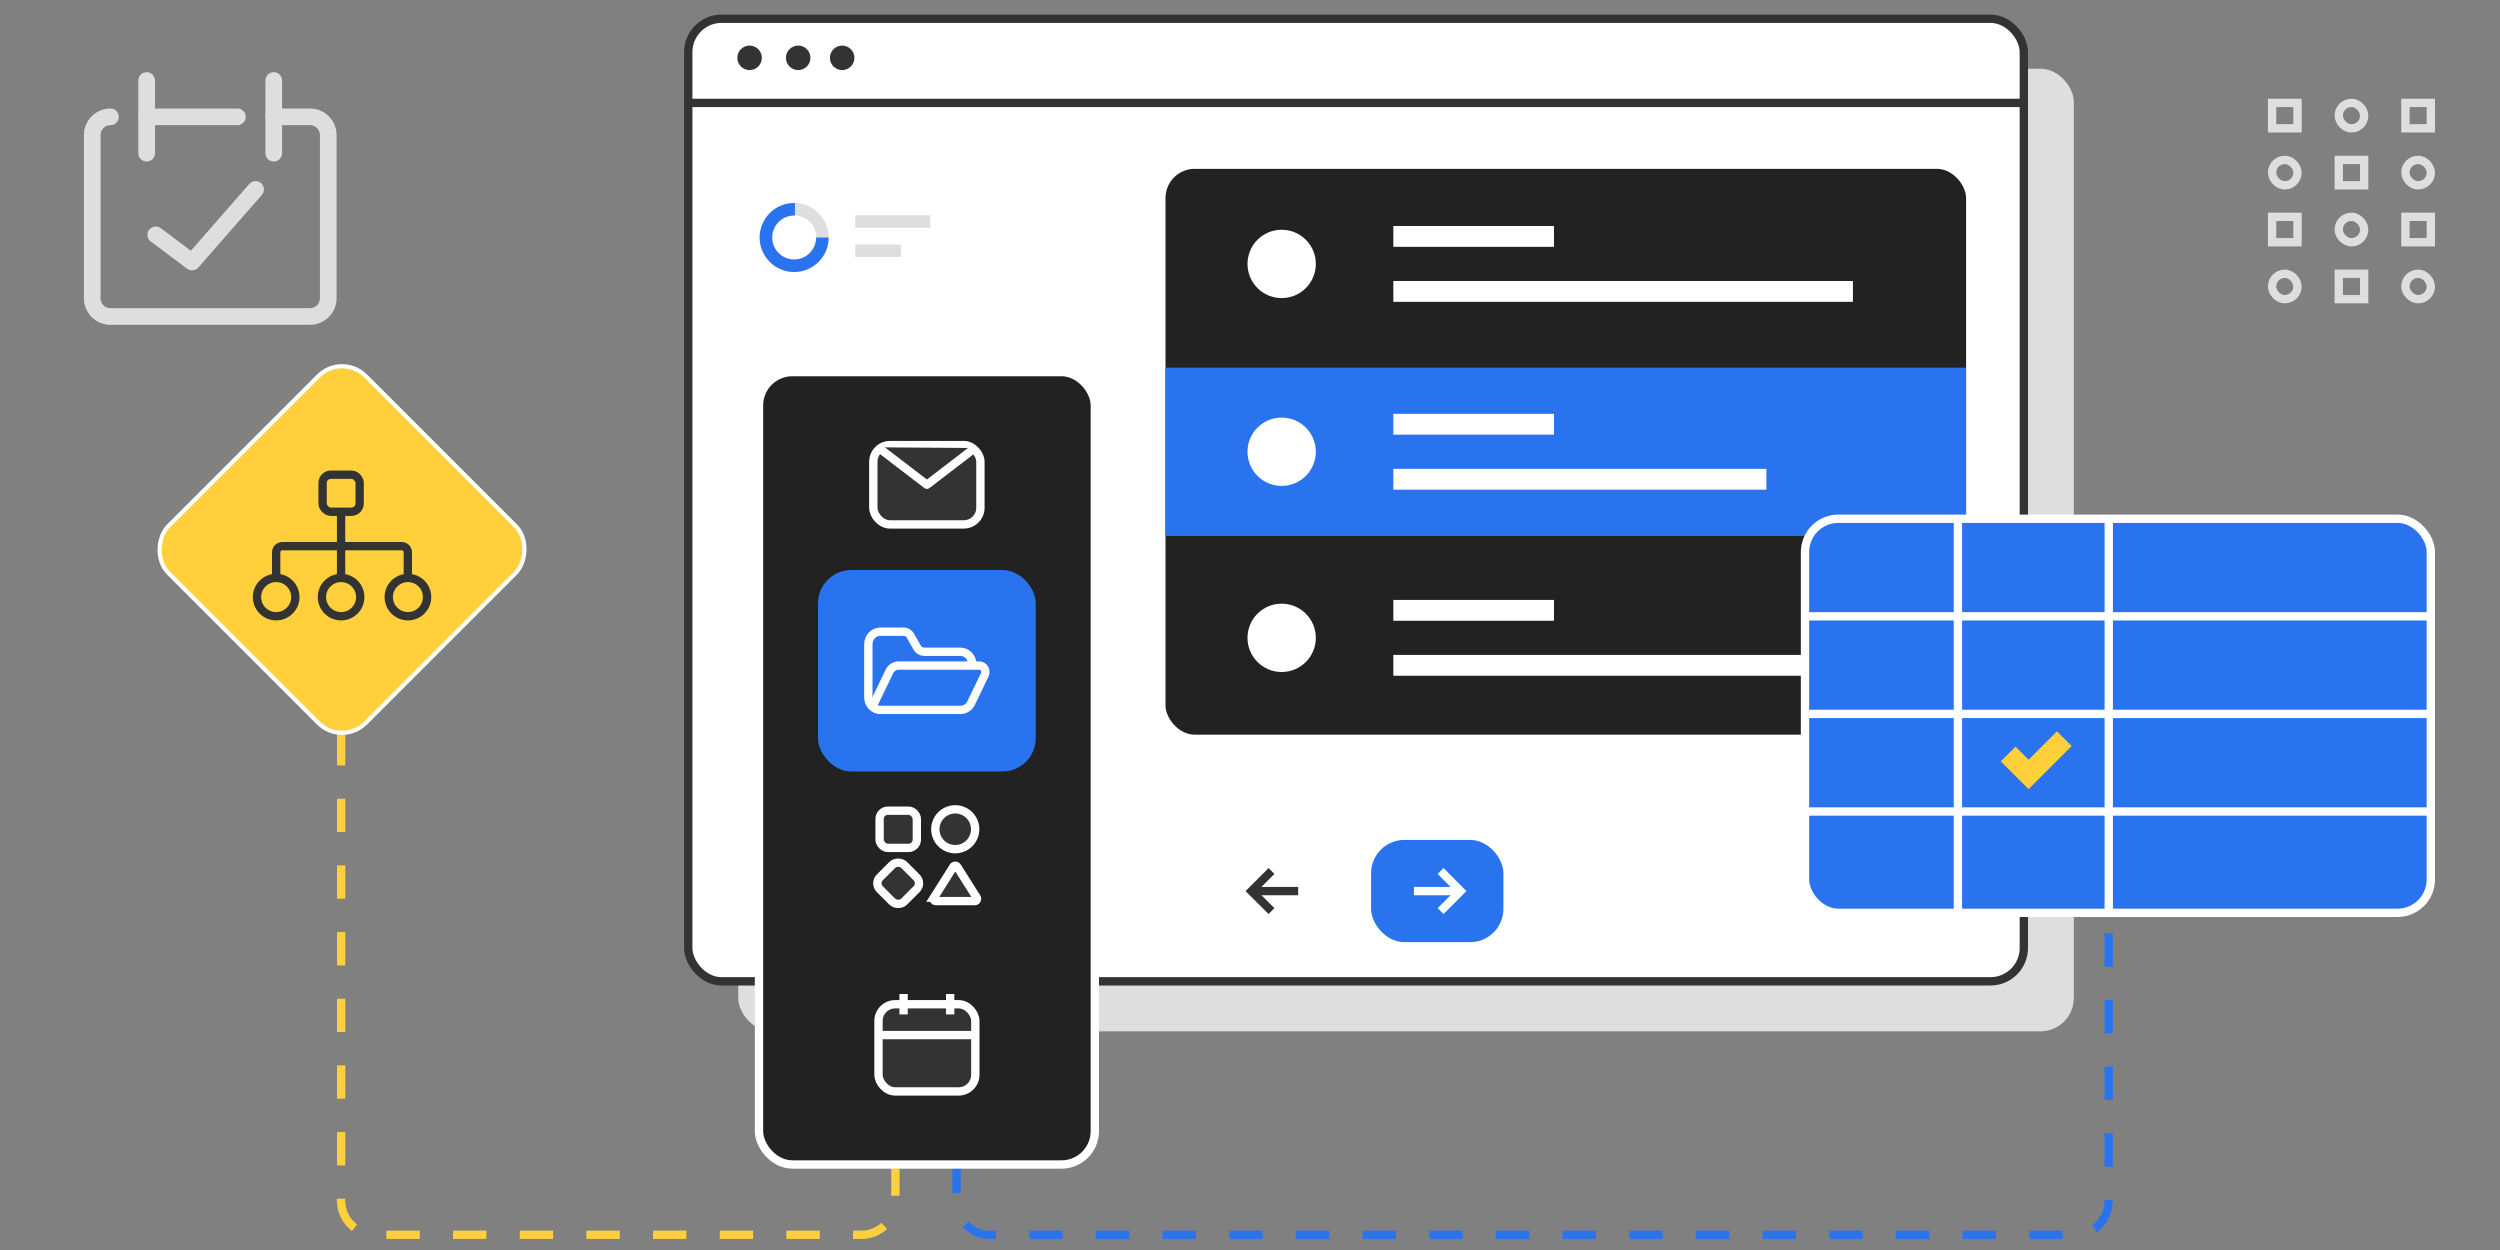 <?xml version="1.0" encoding="UTF-8"?><svg id="a" xmlns="http://www.w3.org/2000/svg" viewBox="0 0 300 150"><rect x="0" y="0" width="300" height="150" fill="#808080" stroke="none"/><rect x="88.59" y="8.25" width="160.27" height="115.51" rx="4" ry="4" fill="#dedede"/><rect x="82.59" y="2.25" width="160.27" height="115.51" rx="4" ry="4" fill="#fff" stroke="#333" stroke-miterlimit="10"/><g><g><line x1="102.63" y1="30.08" x2="108.13" y2="30.08" fill="none" stroke="#dedede" stroke-miterlimit="10" stroke-width="1.5"/><line x1="102.63" y1="26.58" x2="111.63" y2="26.58" fill="none" stroke="#dedede" stroke-miterlimit="10" stroke-width="1.5"/></g><g><circle cx="95.3" cy="28.5" r="3.39" fill="none" stroke="#dedede" stroke-miterlimit="10" stroke-width="1.5"/><path d="M98.69,28.5c0,1.87-1.52,3.39-3.39,3.39s-3.39-1.52-3.39-3.39,1.52-3.39,3.39-3.39c.03,0,.06,0,.09,0" fill="none" stroke="#2973ef" stroke-miterlimit="10" stroke-width="1.5"/></g></g><line x1="242.86" y1="12.35" x2="82.59" y2="12.35" fill="none" stroke="#333" stroke-miterlimit="10"/><g><g><rect x="164.53" y="100.79" width="15.88" height="12.27" rx="4" ry="4" fill="#2973ef"/><g><line x1="169.67" y1="106.93" x2="174.72" y2="106.93" fill="none" stroke="#fff" stroke-linejoin="bevel"/><polyline points="172.87 104.52 175.27 106.93 172.87 109.33" fill="none" stroke="#fff" stroke-miterlimit="10"/></g></g><g><line x1="155.78" y1="106.93" x2="150.73" y2="106.93" fill="none" stroke="#333" stroke-linejoin="bevel"/><polyline points="152.58 104.52 150.17 106.93 152.58 109.33" fill="none" stroke="#333" stroke-miterlimit="10"/></g></g><g><circle cx="89.95" cy="6.94" r="1.47" fill="#333"/><circle cx="95.78" cy="6.94" r="1.47" fill="#333"/><circle cx="101.06" cy="6.94" r="1.47" fill="#333"/></g><g><g><rect x="288.65" y="32.85" width="3.05" height="3.05" rx="1.52" ry="1.52" fill="none" stroke="#dedede" stroke-miterlimit="10"/><rect x="288.65" y="26.02" width="3.05" height="3.05" fill="none" stroke="#dedede" stroke-miterlimit="10"/><rect x="288.65" y="19.19" width="3.05" height="3.05" rx="1.52" ry="1.52" fill="none" stroke="#dedede" stroke-miterlimit="10"/><rect x="288.65" y="12.35" width="3.05" height="3.05" fill="none" stroke="#dedede" stroke-miterlimit="10"/></g><g><rect x="280.65" y="32.85" width="3.05" height="3.05" fill="none" stroke="#dedede" stroke-miterlimit="10"/><rect x="280.65" y="26.02" width="3.05" height="3.05" rx="1.52" ry="1.52" fill="none" stroke="#dedede" stroke-miterlimit="10"/><rect x="280.65" y="19.19" width="3.05" height="3.05" fill="none" stroke="#dedede" stroke-miterlimit="10"/><rect x="280.65" y="12.35" width="3.05" height="3.05" rx="1.52" ry="1.52" fill="none" stroke="#dedede" stroke-miterlimit="10"/></g><g><rect x="272.65" y="32.85" width="3.05" height="3.05" rx="1.52" ry="1.52" fill="none" stroke="#dedede" stroke-miterlimit="10"/><rect x="272.65" y="26.02" width="3.05" height="3.05" fill="none" stroke="#dedede" stroke-miterlimit="10"/><rect x="272.65" y="19.19" width="3.05" height="3.05" rx="1.52" ry="1.52" fill="none" stroke="#dedede" stroke-miterlimit="10"/><rect x="272.65" y="12.35" width="3.05" height="3.05" fill="none" stroke="#dedede" stroke-miterlimit="10"/></g></g><g><rect x="139.36" y="19.76" width="97.07" height="68.9" rx="4" ry="4" fill="#222" stroke="#fff" stroke-miterlimit="10"/><rect x="139.86" y="44.12" width="96.07" height="20.19" fill="#2973ef"/><g><g><line x1="167.2" y1="28.37" x2="186.48" y2="28.37" fill="none" stroke="#fff" stroke-miterlimit="10" stroke-width="2.5"/><line x1="167.2" y1="34.97" x2="222.35" y2="34.97" fill="none" stroke="#fff" stroke-miterlimit="10" stroke-width="2.5"/></g><circle cx="153.8" cy="31.67" r="4.1" fill="#fff"/></g><g><g><line x1="167.2" y1="50.91" x2="186.48" y2="50.91" fill="none" stroke="#fff" stroke-miterlimit="10" stroke-width="2.5"/><line x1="167.2" y1="57.51" x2="211.97" y2="57.51" fill="none" stroke="#fff" stroke-miterlimit="10" stroke-width="2.5"/></g><circle cx="153.8" cy="54.21" r="4.1" fill="#fff"/></g><g><g><line x1="167.2" y1="73.24" x2="186.48" y2="73.24" fill="none" stroke="#fff" stroke-miterlimit="10" stroke-width="2.5"/><line x1="167.2" y1="79.84" x2="222.35" y2="79.84" fill="none" stroke="#fff" stroke-miterlimit="10" stroke-width="2.5"/></g><circle cx="153.8" cy="76.54" r="4.1" fill="#fff"/></g></g><g><rect x="216.6" y="62.25" width="75.1" height="47.29" rx="4" ry="4" fill="#2973ef" stroke="#fff" stroke-miterlimit="10"/><line x1="291.7" y1="97.38" x2="216.6" y2="97.38" fill="none" stroke="#fff" stroke-miterlimit="10"/><line x1="291.7" y1="85.67" x2="216.6" y2="85.67" fill="none" stroke="#fff" stroke-miterlimit="10"/><line x1="291.7" y1="73.96" x2="216.6" y2="73.96" fill="none" stroke="#fff" stroke-miterlimit="10"/><line x1="234.95" y1="62.25" x2="234.95" y2="109.09" fill="#ffd03c" stroke="#fff" stroke-miterlimit="10"/><line x1="253.05" y1="62.25" x2="253.05" y2="109.09" fill="#ffd03c" stroke="#fff" stroke-miterlimit="10"/><polyline points="240.98 90.48 243.43 92.93 247.72 88.64" fill="none" stroke="#ffd03c" stroke-miterlimit="10" stroke-width="2.5"/></g><path d="M103.38,148.67h-1.01v-1h1.01c.88,0,1.73-.33,2.39-.93l.68,.74c-.84,.77-1.93,1.19-3.06,1.19Zm-5.01,0h-4v-1h4v1Zm-8,0h-4v-1h4v1Zm-8,0h-4v-1h4v1Zm-8,0h-4v-1h4v1Zm-8,0h-4v-1h4v1Zm-8,0h-4v-1h4v1Zm-8,0h-4v-1h4v1Zm-8.12-.94c-1.15-.88-1.82-2.23-1.82-3.69v-.19h1v.19c0,1.15,.52,2.21,1.42,2.9l-.61,.79Zm65.7-4.24h-1v-4h1v4Zm-66.51-3.64h-1v-4h1v4Zm0-8h-1v-4h1v4Zm0-8h-1v-4h1v4Zm0-8h-1v-4h1v4Zm0-8h-1v-4h1v4Zm0-8h-1v-4h1v4Zm0-8h-1v-4h1v4Z" fill="#ffd03c"/><path d="M247.51,148.67h-4v-1h4v1Zm-8,0h-4v-1h4v1Zm-8,0h-4v-1h4v1Zm-8,0h-4v-1h4v1Zm-8,0h-4v-1h4v1Zm-8,0h-4v-1h4v1Zm-8,0h-4v-1h4v1Zm-8,0h-4v-1h4v1Zm-8,0h-4v-1h4v1Zm-8,0h-4v-1h4v1Zm-8,0h-4v-1h4v1Zm-8,0h-4v-1h4v1Zm-8,0h-4v-1h4v1Zm-8,0h-4v-1h4v1Zm-8,0h-4v-1h4v1Zm-8,0h-4v-1h4v1Zm-8,0h-.82c-1.21,0-2.34-.51-3.18-1.43l.74-.67c.65,.71,1.51,1.11,2.44,1.11h.82v1Zm132.14-.82l-.59-.81c.93-.68,1.49-1.8,1.48-3l.5-.05h.5c0,1.57-.71,3-1.89,3.86Zm-136.36-4.68h-1v-4h1v4Zm138.25-3.18h-1v-4h1v4Zm0-8h-1v-4h1v4Zm0-8h-1v-4h1v4Zm0-8h-1v-4h1v4Z" fill="#2973ef"/><g><rect x="24.32" y="49.22" width="33.45" height="33.45" rx="4" ry="4" transform="translate(58.65 -9.71) rotate(45)" fill="#ffd03c" stroke="#fff" stroke-miterlimit="10" stroke-width=".5"/><g><rect x="38.71" y="56.96" width="4.45" height="4.45" rx="1" ry="1" fill="none" stroke="#333" stroke-miterlimit="10"/><circle cx="40.93" cy="71.65" r="2.3" fill="none" stroke="#333" stroke-miterlimit="10"/><circle cx="48.95" cy="71.65" r="2.3" fill="none" stroke="#333" stroke-miterlimit="10"/><circle cx="33.14" cy="71.65" r="2.3" fill="none" stroke="#333" stroke-miterlimit="10"/><path d="M33.14,69.36v-3.08c0-.41,.33-.74,.74-.74h14.32c.41,0,.74,.33,.74,.74v3.08" fill="none" stroke="#333" stroke-miterlimit="10"/><line x1="40.93" y1="69.66" x2="40.93" y2="61.41" fill="none" stroke="#333" stroke-miterlimit="10"/></g></g><g><rect x="91.08" y="44.65" width="40.3" height="95.09" rx="4" ry="4" fill="#222" stroke="#fff" stroke-miterlimit="10"/><g><g><rect x="104.8" y="53.41" width="12.85" height="9.52" rx="2" ry="2" fill="#333" stroke="#fff" stroke-miterlimit="10"/><polyline points="105.36 53.68 111.23 58.17 116.98 53.76" fill="#333" stroke="#fff" stroke-linejoin="round"/></g><rect x="98.16" y="68.4" width="26.13" height="24.18" rx="4" ry="4" fill="#2973ef"/><g><path d="M116.57,84.3c-.23,.53-.73,.89-1.32,.89h-9.61c-.8,0-1.44-.68-1.44-1.51v-6.37c0-.84,.65-1.51,1.44-1.51h2.76c.4,0,.77,.24,.93,.63l.66,1.15c.17,.38,.53,.63,.93,.63h4.32c.8,0,1.44,.68,1.44,1.51" fill="#2973ef" stroke="#fff" stroke-miterlimit="10"/><path d="M104.69,84.81l2.04-4.24c.21-.43,.63-.7,1.09-.7h9.7c.54,0,.89,.6,.65,1.1l-1.61,3.34" fill="none" stroke="#fff" stroke-miterlimit="10"/></g><g><rect x="105.55" y="97.28" width="4.47" height="4.47" rx="1" ry="1" fill="#333" stroke="#fff" stroke-miterlimit="10"/><rect x="105.73" y="103.94" width="4.12" height="4.12" rx="1" ry="1" transform="translate(-43.39 107.26) rotate(-45)" fill="#333" stroke="#fff" stroke-miterlimit="10"/><circle cx="114.63" cy="99.51" r="2.39" fill="#333" stroke="#fff" stroke-miterlimit="10"/><path d="M112.06,107.72l2.35-3.72c.1-.16,.34-.16,.45,0l2.35,3.72c.11,.18-.02,.41-.22,.41h-4.7c-.21,0-.33-.23-.22-.41Z" fill="#333" stroke="#fff" stroke-miterlimit="10"/></g><g><rect x="105.42" y="120.51" width="11.62" height="10.46" rx="2" ry="2" fill="#333" stroke="#fff" stroke-miterlimit="10"/><line x1="105.42" y1="124.21" x2="117.04" y2="124.21" fill="none" stroke="#fff" stroke-miterlimit="10"/><line x1="108.43" y1="121.73" x2="108.43" y2="119.28" fill="none" stroke="#fff" stroke-miterlimit="10"/><line x1="114.02" y1="121.73" x2="114.02" y2="119.28" fill="none" stroke="#fff" stroke-miterlimit="10"/></g></g></g><g><path d="M13.25,14.02c-1.2,0-2.18,.98-2.18,2.18v19.6c0,1.2,.98,2.18,2.18,2.18h23.96c1.2,0,2.18-.98,2.18-2.18V16.2c0-1.2-.98-2.18-2.18-2.18h-4.36" fill="none" stroke="#dedede" stroke-linecap="round" stroke-linejoin="round" stroke-width="2"/><line x1="17.6" y1="9.66" x2="17.6" y2="18.38" fill="none" stroke="#dedede" stroke-linecap="round" stroke-linejoin="round" stroke-width="2"/><line x1="32.85" y1="9.66" x2="32.85" y2="18.38" fill="none" stroke="#dedede" stroke-linecap="round" stroke-linejoin="round" stroke-width="2"/><line x1="17.6" y1="14.02" x2="28.49" y2="14.02" fill="none" stroke="#dedede" stroke-linecap="round" stroke-linejoin="round" stroke-width="2"/><polyline points="18.69 28.18 23.05 31.44 30.67 22.73" fill="none" stroke="#dedede" stroke-linecap="round" stroke-linejoin="round" stroke-width="2"/></g></svg>